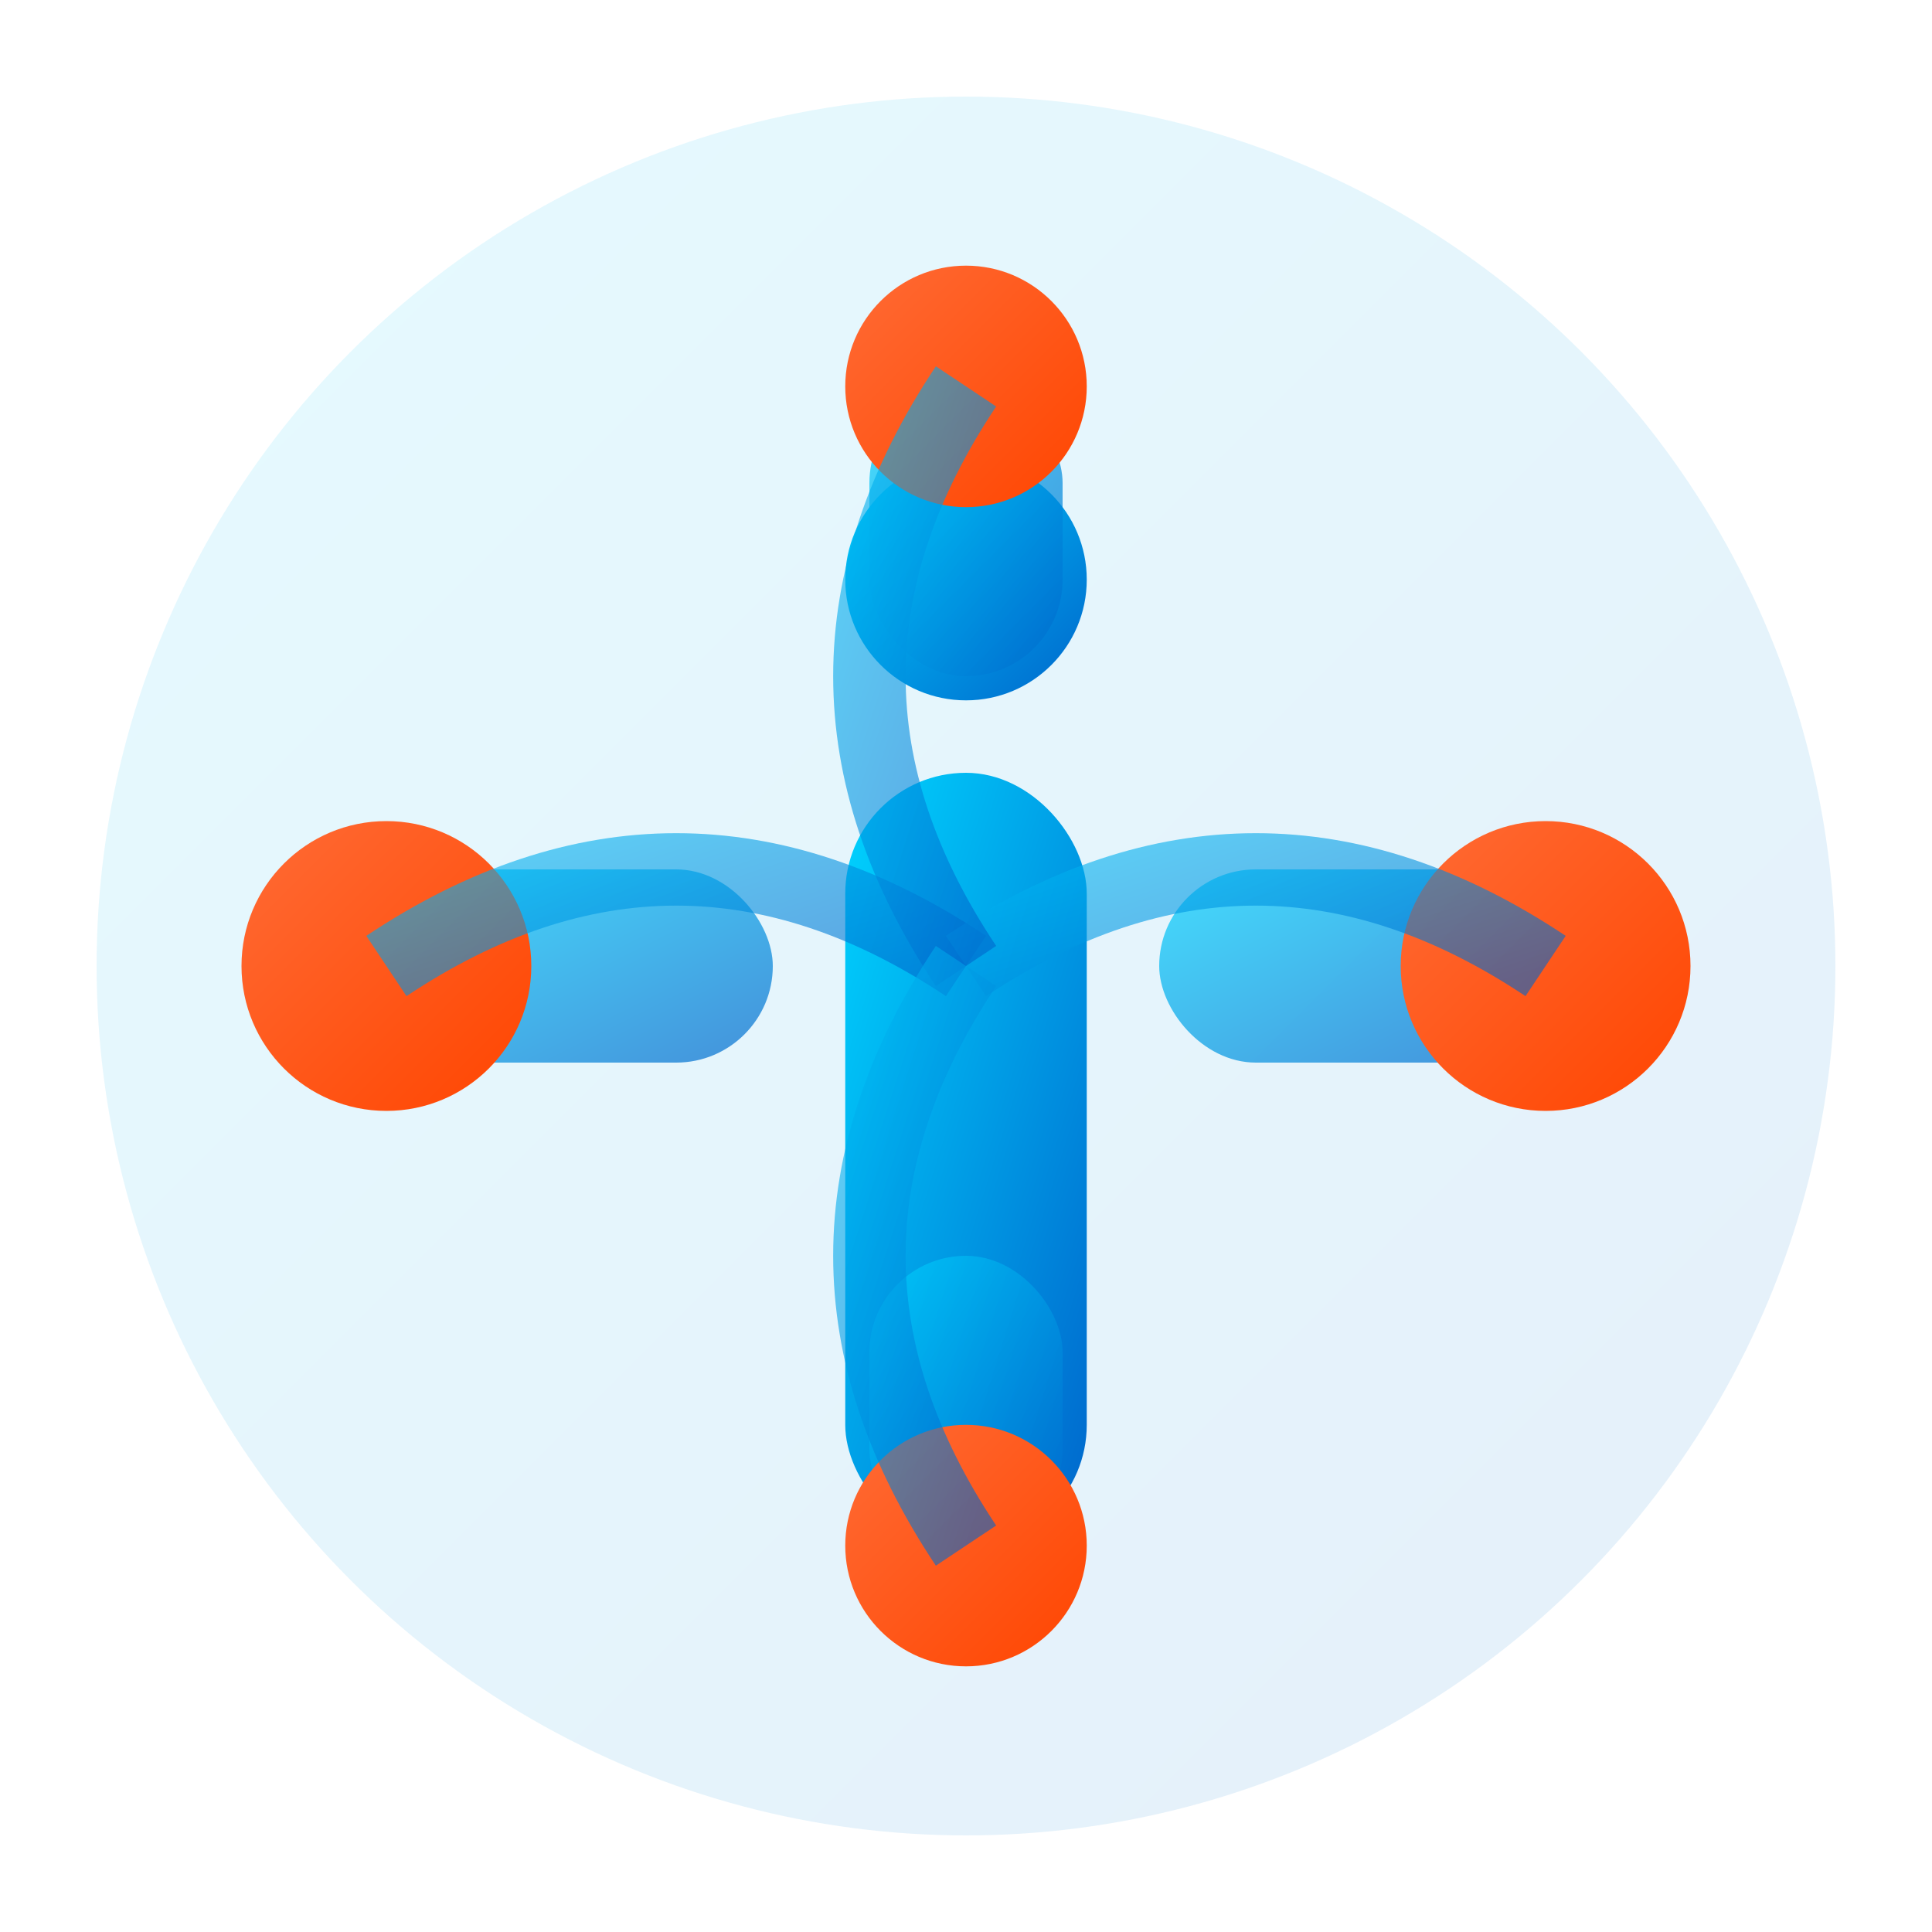 <svg width="40" height="40" viewBox="0 0 40 40" fill="none" xmlns="http://www.w3.org/2000/svg">
  <defs>
    <linearGradient id="logoGradient" x1="0%" y1="0%" x2="100%" y2="100%">
      <stop offset="0%" style="stop-color:#00D4FF;stop-opacity:1" />
      <stop offset="100%" style="stop-color:#0066CC;stop-opacity:1" />
    </linearGradient>
    <linearGradient id="accentGradient" x1="0%" y1="0%" x2="100%" y2="100%">
      <stop offset="0%" style="stop-color:#FF6B35;stop-opacity:1" />
      <stop offset="100%" style="stop-color:#FF4500;stop-opacity:1" />
    </linearGradient>
  </defs>
  
  <!-- Base circle representing integration -->
  <circle cx="20" cy="20" r="18" fill="url(#logoGradient)" opacity="0.1"/>
  
  <!-- Letter 'i' with dot -->
  <circle cx="20" cy="12" r="2.5" fill="url(#logoGradient)"/>
  <rect x="17.5" y="16" width="5" height="16" rx="2.5" fill="url(#logoGradient)"/>
  
  <!-- Interconnected geometric shapes -->
  <!-- Left connection -->
  <rect x="8" y="18" width="8" height="4" rx="2" fill="url(#logoGradient)" opacity="0.7"/>
  <circle cx="8" cy="20" r="3" fill="url(#accentGradient)"/>
  
  <!-- Right connection -->
  <rect x="24" y="18" width="8" height="4" rx="2" fill="url(#logoGradient)" opacity="0.7"/>
  <circle cx="32" cy="20" r="3" fill="url(#accentGradient)"/>
  
  <!-- Top connection -->
  <rect x="18" y="8" width="4" height="6" rx="2" fill="url(#logoGradient)" opacity="0.7"/>
  <circle cx="20" cy="8" r="2.5" fill="url(#accentGradient)"/>
  
  <!-- Bottom connection -->
  <rect x="18" y="26" width="4" height="6" rx="2" fill="url(#logoGradient)" opacity="0.7"/>
  <circle cx="20" cy="32" r="2.5" fill="url(#accentGradient)"/>
  
  <!-- Integration lines -->
  <path d="M 8 20 Q 14 16 20 20" stroke="url(#logoGradient)" stroke-width="1.5" fill="none" opacity="0.6"/>
  <path d="M 32 20 Q 26 16 20 20" stroke="url(#logoGradient)" stroke-width="1.5" fill="none" opacity="0.6"/>
  <path d="M 20 8 Q 16 14 20 20" stroke="url(#logoGradient)" stroke-width="1.5" fill="none" opacity="0.6"/>
  <path d="M 20 32 Q 16 26 20 20" stroke="url(#logoGradient)" stroke-width="1.5" fill="none" opacity="0.6"/>
</svg>

